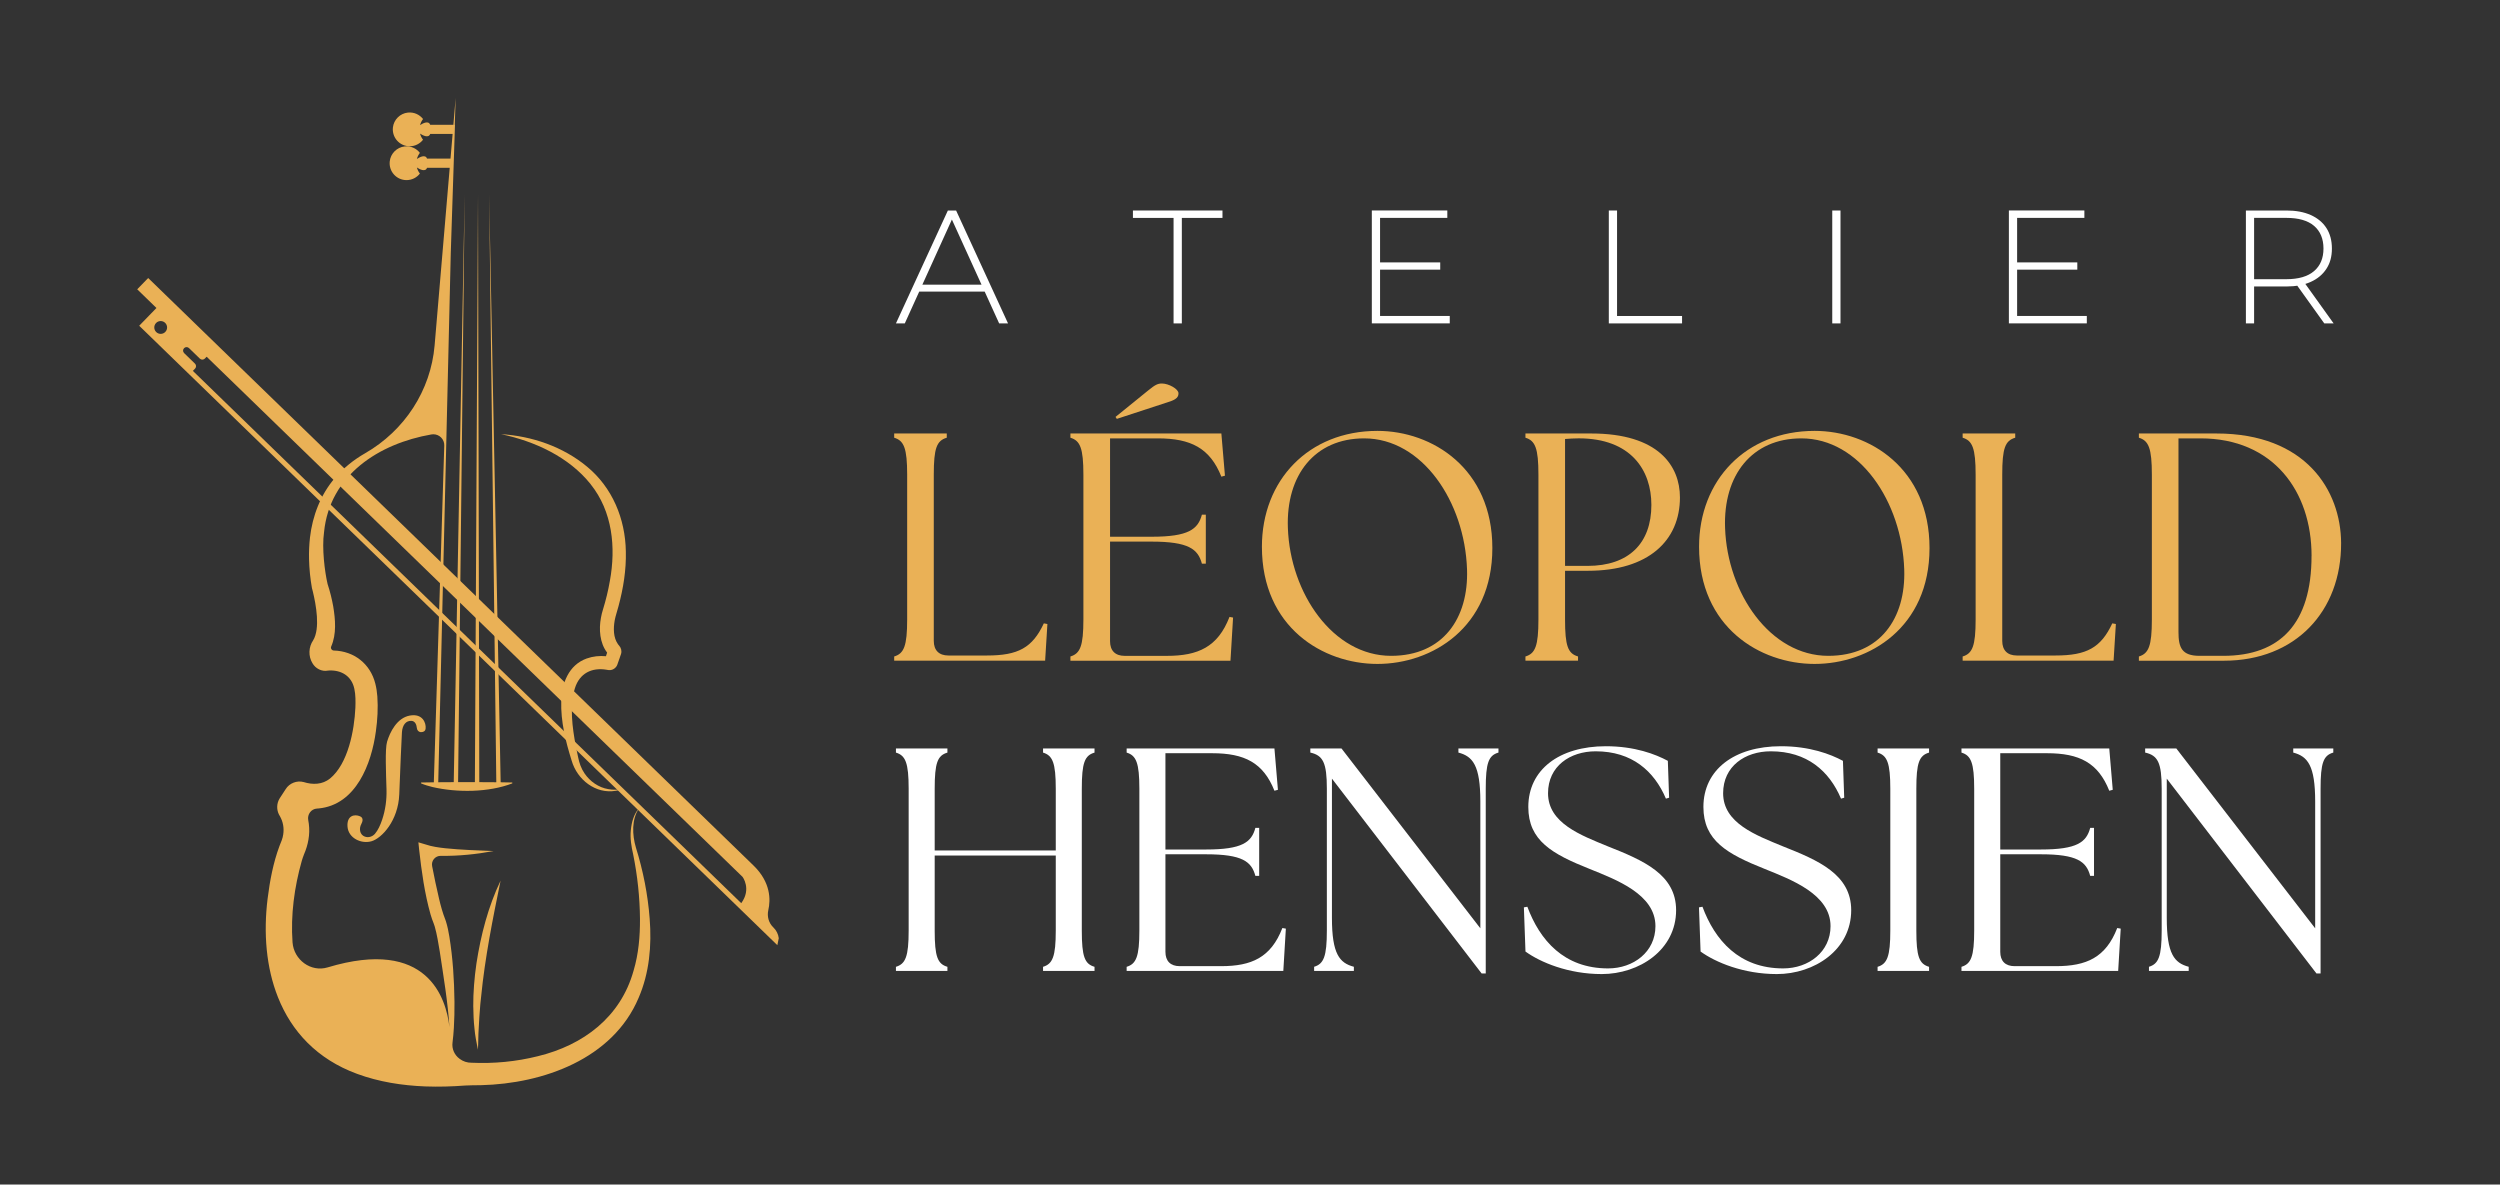 <?xml version="1.0" encoding="UTF-8"?>
<svg id="Calque_1" xmlns="http://www.w3.org/2000/svg" width="768.3" height="364.04" viewBox="0 0 768.3 364.04">
  <rect x="0" y="0" width="768.3" height="364.04" fill="#333333" stroke="none"/>
  <defs>
    <style>
      .cls-1 {
        fill: #fff;
      }

      .cls-2 {
        fill: #eab156;
      }
    </style>
  </defs>
  <g>
    <path class="cls-2" d="M238.9,290.45l.43-2.13c-.16-1.24-.73-2.4-1.63-3.27l-.07-.07c-1.41-1.37-1.95-3.37-1.51-5.29.72-3.17.78-8.52-4.55-13.7L45.54,85.44l-3.37,3.47,5.91,5.74-5.3,5.46,14.79,14.36.63.61,168.61,163.66h0s0,0,0,0l12.08,11.73ZM50.8,102.01c-.76.78-2.01.8-2.79.04-.78-.76-.8-2.01-.04-2.79.76-.78,2-.79,2.78-.04.78.76.81,2,.05,2.78ZM227.8,277.56L59.27,113.98l.68-.7c.41-.43.4-1.11-.02-1.52l-3.34-3.24c-.43-.41-.44-1.1-.02-1.52.41-.43,1.1-.44,1.52-.02l3.34,3.24c.43.41,1.11.4,1.52-.02l.56-.57,164.69,159.85s2.82,3.7-.4,8.09Z"/>
    <g>
      <path class="cls-2" d="M139.76,38.36l.27-8.24-.7,8.24h-7.12c-.51-1.42-2.31-.44-3.12.09.18-.69.5-1.32.92-1.87-1.06-1.36-2.77-2.18-4.67-1.98-2.39.25-4.33,2.18-4.59,4.57-.34,3.13,2.1,5.78,5.16,5.78,1.67,0,3.15-.79,4.1-2.01-.43-.55-.74-1.18-.92-1.88.81.53,2.61,1.52,3.12.1h6.89l-.65,7.59h-7.21c-.51-1.42-2.31-.43-3.12.1.18-.69.5-1.33.92-1.87-1.06-1.36-2.77-2.19-4.67-1.98-2.39.25-4.33,2.18-4.59,4.57-.35,3.13,2.09,5.78,5.16,5.78,1.67,0,3.16-.79,4.1-2.01-.43-.55-.74-1.18-.92-1.87.81.53,2.61,1.52,3.12.09h6.97l-4.64,54.56c-1.18,13.92-9.26,26.22-21.37,33.18-3.47,1.99-6.62,4.5-9.26,7.57-4.41,5.11-6.93,11.7-7.68,18.37-.24,2.19-.34,4.48-.28,6.68.07,2.97.38,5.93.89,8.83l.07.25.19.73c1,4.1,2.33,11.39.12,15.04-1.42,2.06-1.55,4.89-.22,7.05.89,1.59,2.82,2.66,4.76,2.27.06-.01.07-.01.07-.01h.02s.21-.02.21-.02c3.85-.19,7,1.73,7.81,5.63.41,1.9.38,3.83.32,5.79-.32,6.97-2.24,17.22-7.8,21.78-2.36,1.89-5.3,1.96-8.08,1.09-2.07-.58-4.42.33-5.55,2.18-.25.37-.6.94-.86,1.32l-.92,1.41-.03.06-.12.19c-.84,1.44-.89,3.3-.14,4.78.08.17.19.33.27.49,1,1.69,1.36,3.71,1.05,5.67-.16,1.23-.68,2.39-1.15,3.54-1.93,5.2-2.95,10.64-3.64,16.13-1.32,10.64-.46,21.24,3.19,30.39,4.16,10.44,11.96,18.98,24.31,23.51,6.71,2.47,13.81,3.58,20.92,3.86,4.15.16,8.27.03,12.36-.28.81-.03,1.63-.05,2.44-.08.22,0,.43,0,.61,0,.58,0,1.16,0,1.74-.02,19.12-.46,40.52-8.07,48.43-26.82,3.32-7.64,4.06-16.12,3.41-24.33-.56-7.42-2.02-14.78-4.23-21.87-1.15-3.88-1.38-8.74,1.04-12.19-1.7,1.84-2.37,4.41-2.6,6.86-.26,2.47.16,5.02.72,7.43,1.32,6.55,2.04,13.2,2.09,19.86.03,5.35-.44,10.75-1.97,15.87-3.97,14.27-15.43,22.88-29.4,26.28-6.65,1.67-13.57,2.33-20.41,2.01h0c-1.29.02-2.55-.39-3.59-1.16-.03-.02-.05-.04-.08-.06-1.57-1.15-2.42-3.06-2.16-4.99.2-1.49.31-2.99.41-4.48.16-2.68.21-5.36.19-8.04-.08-6.7-.5-13.43-1.58-20.07-.25-1.51-.56-3.09-1.04-4.62-.04-.15-.13-.4-.19-.55-.82-2.07-1.42-4.27-1.93-6.44-.79-3.32-1.48-6.67-2.13-10.02-.32-1.66.97-3.18,2.66-3.15h.03c5.45.08,10.87-.49,16.21-1.47-4.7-.19-10.08-.37-14.72-.85-2.06-.22-4.26-.51-6.22-1.19l-2.18-.65.23,2.26c.75,6.7,1.67,13.39,3.5,19.89.27.95.65,2,1.03,2.95.09.23.19.57.27.81.68,2.41,1.1,5.05,1.52,7.56,1.15,7.71,2.49,15.5,2.99,23.32-1-8.85-6.68-27.62-37.44-18.35-5.15,1.55-10.39-2.33-10.78-7.7-.61-8.39.57-17.01,2.83-25,.22-.71.42-1.36.69-2.02,1.28-2.93,1.9-6.17,1.49-9.38-.05-.38-.11-.76-.18-1.14-.34-1.76.88-3.46,2.67-3.57.18-.01.36-.02.54-.04,11.53-1.12,16.24-13.81,17.57-23.67.5-3.58.71-7.17.45-10.79-.09-1.3-.3-2.66-.63-3.94-1.53-6.04-6.5-9.95-12.72-10.13h-.04c-.62-.03-1.04-.67-.79-1.24,1.69-3.84,1.27-8.39.63-12.29-.42-2.35-.99-4.64-1.74-6.91-.88-3.79-1.79-11.04-1.09-15.91,1.72-17.55,16.84-27.25,33-30.06.19-.03.38-.05.57-.05h.02c1.9,0,3.42,1.56,3.36,3.46l-3.21,103.5c-1.34.02-2.65.04-3.92.06v.27c1.15.49,2.32.82,3.51,1.12,7.56,1.75,17.22,1.69,24.53-1.12v-.27l-3.5-.07h-.08l-3.54-180.64,2.2,180.63c-1.7-.01-3.45-.02-5.23-.03l-.39-180.6-.96,180.59c-1.71,0-3.44,0-5.16,0l2.02-180.59-3.36,180.6c-1.6,0-3.19.02-4.76.03l3.85-162.73,1.2-36.52.09-2.79Z"/>
      <path class="cls-2" d="M110.66,250.87c-1.71-.76-4.15-.25-3.86,3.23.29,3.48,4.24,5.35,7.38,4.43s8.2-6.3,8.52-14.38c.32-8.08.67-16.79.82-19.1.16-2.31,1.27-3.58,2.88-3.52,1.21.05,1.62,1.22,1.72,2.28.06.66.6,1.19,1.26,1.19.65,0,1.32-.22,1.42-1.1.19-1.74-.95-4.72-4.88-3.99s-6.08,5.07-6.97,8.05c-.66,2.2-.31,9.88-.17,14.66.09,3.17-.34,6.34-1.36,9.35-.54,1.61-1.27,3.2-2.19,4.27-.78.89-2.02,1.28-3.13.86-.63-.24-1.22-.73-1.42-1.72-.15-.73,0-1.48.36-2.14.38-.71.76-1.87-.38-2.37Z"/>
      <path class="cls-2" d="M181.52,148.82c6.72,8.4,7.79,19.38,5.91,29.68-.51,2.97-1.24,5.95-2.13,8.83-.23.74-.49,1.72-.62,2.53-.66,3.55-.38,7.72,1.9,10.7-.01.04-.02.07-.03.1l-.33,1.01c-1.98-.18-3.97.01-5.92.7-5.58,2-7.66,7.68-7.82,13.11-.18,6.25,1.35,12.4,3.21,18.31,1.69,5.82,7.36,10.3,13.54,9.24.79-.1,1.55-.33,2.29-.57-1.54.26-3.11.35-4.61.05-2.95-.49-5.59-2.36-7.25-4.79-1.06-1.52-1.66-3.28-2.01-5.08-.24-1.05-.52-2.35-.71-3.4-1.04-5.58-1.97-12.26-.26-17.74,1.42-4.55,5.16-6.45,9.74-5.67.36.07.71.14,1.08.11.95-.07,1.82-.71,2.18-1.59l.82-2.34c.1-.3.28-.77.37-1.08.26-.88,0-1.87-.61-2.52-.11-.14-.23-.27-.33-.41-1.47-2.06-1.46-4.88-1.02-7.37.27-1.46.81-2.89,1.17-4.35,1.47-5.46,2.39-11.13,2.25-16.8-.16-10.03-4.13-19.64-11.94-26.08-7.39-6.13-16.91-9.39-26.4-9.97,10.38,2.19,20.8,6.97,27.53,15.38Z"/>
      <path class="cls-2" d="M145.45,309.37c.03,2.23.11,4.44.36,6.66.09.96.25,2.37.44,3.3.17.94.42,2.35.62,3.26.04-.56.05-1.11.08-1.66.04-.99.05-2.31.08-3.3.11-1.53.16-3.4.27-4.92.12-1.35.22-2.73.31-4.08.06-.5.2-1.92.26-2.44,1.17-11.88,3.57-23.86,5.97-35.56-3.82,8-6.07,16.7-7.42,25.45-.62,4.27-1.02,8.98-.98,13.28Z"/>
    </g>
  </g>
  <g>
    <g>
      <path class="cls-2" d="M274.8,203.05v-1.3c2.99-.9,3.99-3.19,3.99-11.37v-44.49c0-8.18-1-10.47-3.99-11.37v-1.3h16.16v1.3c-3.09.9-3.99,3.19-3.99,11.37v51.07c0,2.89,1.6,4.49,4.49,4.49h11.87c9.58,0,13.97-2.39,17.46-9.88l1.1.2-.7,11.27h-46.39Z"/>
      <path class="cls-2" d="M328.96,203.05v-1.3c2.99-.9,3.99-3.19,3.99-11.37v-44.49c0-8.18-1-10.47-3.99-11.37v-1.3h46.39l1.1,12.97-1.1.3c-3.49-8.78-9.38-11.77-19.55-11.77h-14.66v30.23h12.77c11.37,0,14.26-2.3,15.46-6.78h1.2v15.06h-1.2c-1.2-4.49-4.09-6.78-15.46-6.78h-12.77v30.62c0,2.89,1.6,4.49,4.49,4.49h12.97c9.58,0,15.66-2.69,19.25-11.97l1.1.2-.8,13.27h-49.18ZM343.22,128.73l-.4-.6,9.97-8.08c2.29-1.89,3.09-2.19,4.29-2.19,2.09,0,5.09,1.69,5.09,2.99,0,1.1-.5,1.89-3.09,2.69l-15.86,5.19Z"/>
      <path class="cls-2" d="M387.81,168.03c0-20.45,14.36-35.61,35.51-35.61,16.86,0,35.31,11.57,35.31,36.01s-18.55,35.61-35.31,35.61-35.51-11.27-35.51-36.01ZM450.85,175.02c-.7-20.85-13.77-40.3-31.62-40.3-15.16,0-24.04,11.27-23.44,27.53.7,20.05,13.87,39.3,31.72,39.3,15.96,0,23.84-11.57,23.34-26.53Z"/>
      <path class="cls-2" d="M468.8,201.75c2.99-.9,3.99-3.19,3.99-11.37v-44.49c0-8.18-1-10.47-3.99-11.37v-1.3h20.25c20.65,0,27.23,9.98,27.23,19.65,0,13.27-9.68,22.54-28.23,22.54h-7.08v14.96c0,8.18.9,10.48,3.99,11.37v1.3h-16.16v-1.3ZM507.5,155.16c0-10.67-6.28-20.45-22.34-20.45-1.4,0-2.99.1-4.19.2v39h6.88c12.77,0,19.65-6.98,19.65-18.75Z"/>
      <path class="cls-2" d="M522.16,168.03c0-20.45,14.36-35.61,35.51-35.61,16.86,0,35.31,11.57,35.31,36.01s-18.55,35.61-35.31,35.61-35.51-11.27-35.51-36.01ZM585.21,175.02c-.7-20.85-13.77-40.3-31.62-40.3-15.16,0-24.04,11.27-23.44,27.53.7,20.05,13.87,39.3,31.72,39.3,15.96,0,23.84-11.57,23.34-26.53Z"/>
      <path class="cls-2" d="M603.16,203.05v-1.3c2.99-.9,3.99-3.19,3.99-11.37v-44.49c0-8.18-1-10.47-3.99-11.37v-1.3h16.16v1.3c-3.09.9-3.99,3.19-3.99,11.37v51.07c0,2.89,1.6,4.49,4.49,4.49h11.87c9.58,0,13.97-2.39,17.46-9.88l1.1.2-.7,11.27h-46.39Z"/>
      <path class="cls-2" d="M657.32,203.05v-1.3c2.99-.9,3.99-3.19,3.99-11.37v-44.49c0-8.18-1-10.47-3.99-11.37v-1.3h23.84c27.43,0,38.21,17.46,38.31,33.62.1,21.05-14.06,36.21-36.01,36.21h-26.14ZM710.39,170.83c0-19.95-11.87-36.11-34.12-36.11h-6.78v59.55c0,4.69,1,7.28,6.48,7.28h7.28c17.46,0,27.13-9.87,27.13-30.72Z"/>
      <path class="cls-1" d="M275.34,297.12c2.93-.88,3.91-3.13,3.91-11.14v-43.56c0-8.01-.98-10.25-3.91-11.13v-1.27h15.82v1.27c-3.03.88-3.91,3.12-3.91,11.13v18.95h37.21v-18.95c0-8.01-.98-10.25-3.91-11.13v-1.27h15.82v1.27c-3.03.88-3.91,3.12-3.91,11.13v43.56c0,8.01.88,10.26,3.91,11.14v1.27h-15.82v-1.27c2.93-.88,3.91-3.13,3.91-11.14v-23.05h-37.21v23.05c0,8.01.88,10.26,3.91,11.14v1.27h-15.82v-1.27Z"/>
      <path class="cls-1" d="M346.24,298.39v-1.27c2.93-.88,3.91-3.13,3.91-11.14v-43.56c0-8.01-.98-10.25-3.91-11.13v-1.27h45.42l1.07,12.7-1.07.29c-3.42-8.6-9.18-11.53-19.14-11.53h-14.36v29.59h12.5c11.13,0,13.97-2.25,15.14-6.64h1.17v14.75h-1.17c-1.17-4.4-4-6.64-15.14-6.64h-12.5v29.98c0,2.83,1.56,4.4,4.39,4.4h12.7c9.38,0,15.33-2.64,18.85-11.72l1.07.19-.78,12.99h-48.15Z"/>
      <path class="cls-1" d="M409.33,239.29v42.78c0,11.14,2.34,13.87,6.74,15.04v1.27h-12.21v-1.27c2.93-.88,3.91-3.13,3.91-11.14v-43.56c0-8.01-1.17-10.25-5.08-11.13v-1.27h9.57l42.68,55.28v-38.97c0-11.13-2.34-13.87-6.74-15.04v-1.27h12.31v1.27c-3.03.88-3.91,3.12-3.91,11.13v56.75h-1.27l-46-59.87Z"/>
      <path class="cls-1" d="M468.81,292.43l-.49-13.58,1.07-.19c3.81,10.25,11.23,18.95,24.81,18.95,7.81,0,14.55-5.08,14.55-12.99,0-9.77-12.01-14.26-20.22-17.58-11.52-4.59-18.85-8.69-18.85-19.05,0-11.43,9.47-18.66,23.83-18.66,8.89,0,15.24,2.44,19.05,4.49l.39,11.33-.98.29c-3.61-8.5-10.45-14.55-21.58-14.55-7.91,0-14.65,4.59-14.65,12.89,0,9.18,10.06,12.89,18.36,16.31,10.84,4.3,21,8.6,21,19.63,0,12.21-11.33,19.63-22.86,19.63-10.26,0-18.85-3.61-23.44-6.93Z"/>
      <path class="cls-1" d="M522.62,292.43l-.49-13.58,1.07-.19c3.81,10.25,11.23,18.95,24.81,18.95,7.81,0,14.55-5.08,14.55-12.99,0-9.77-12.01-14.26-20.22-17.58-11.52-4.59-18.85-8.69-18.85-19.05,0-11.43,9.47-18.66,23.83-18.66,8.89,0,15.24,2.44,19.05,4.49l.39,11.33-.98.29c-3.61-8.5-10.45-14.55-21.58-14.55-7.91,0-14.65,4.59-14.65,12.89,0,9.18,10.06,12.89,18.36,16.31,10.84,4.3,21,8.6,21,19.63,0,12.21-11.33,19.63-22.86,19.63-10.26,0-18.85-3.61-23.44-6.93Z"/>
      <path class="cls-1" d="M577.02,297.12c2.93-.88,3.91-3.13,3.91-11.14v-43.56c0-8.01-.98-10.25-3.91-11.13v-1.27h15.82v1.27c-3.03.88-3.91,3.12-3.91,11.13v43.56c0,8.01.88,10.26,3.91,11.14v1.27h-15.82v-1.27Z"/>
      <path class="cls-1" d="M602.8,298.39v-1.27c2.93-.88,3.91-3.13,3.91-11.14v-43.56c0-8.01-.98-10.25-3.91-11.13v-1.27h45.42l1.07,12.7-1.07.29c-3.42-8.6-9.18-11.53-19.14-11.53h-14.36v29.59h12.5c11.13,0,13.97-2.25,15.14-6.64h1.17v14.75h-1.17c-1.17-4.4-4.01-6.64-15.14-6.64h-12.5v29.98c0,2.83,1.56,4.4,4.4,4.4h12.7c9.38,0,15.33-2.64,18.85-11.72l1.07.19-.78,12.99h-48.15Z"/>
      <path class="cls-1" d="M665.89,239.29v42.78c0,11.14,2.34,13.87,6.74,15.04v1.27h-12.21v-1.27c2.93-.88,3.91-3.13,3.91-11.14v-43.56c0-8.01-1.17-10.25-5.08-11.13v-1.27h9.57l42.68,55.28v-38.97c0-11.13-2.34-13.87-6.74-15.04v-1.27h12.31v1.27c-3.03.88-3.91,3.12-3.91,11.13v56.75h-1.27l-46-59.87Z"/>
    </g>
    <g>
      <path class="cls-1" d="M275.34,99.39l15.96-34.7h2.53l15.96,34.7h-2.73l-15.07-33.12h1.09l-15.02,33.12h-2.73ZM281.19,89.62l.84-2.13h20.77l.84,2.13h-22.46Z"/>
      <path class="cls-1" d="M360.66,99.39v-32.42h-12.49v-2.28h27.52v2.28h-12.49v32.42h-2.53Z"/>
      <path class="cls-1" d="M424.12,97.1h21.42v2.28h-23.95v-34.7h23.2v2.28h-20.67v30.14ZM423.82,80.64h18.79v2.23h-18.79v-2.23Z"/>
      <path class="cls-1" d="M494.42,99.39v-34.7h2.53v32.42h19.98v2.28h-22.51Z"/>
      <path class="cls-1" d="M563.09,99.39v-34.7h2.53v34.7h-2.53Z"/>
      <path class="cls-1" d="M619.9,97.1h21.42v2.28h-23.95v-34.7h23.2v2.28h-20.67v30.14ZM619.61,80.64h18.79v2.23h-18.79v-2.23Z"/>
      <path class="cls-1" d="M690.21,99.39v-34.7h12.44c2.91,0,5.4.46,7.49,1.39,2.08.93,3.69,2.26,4.81,3.99,1.12,1.74,1.69,3.84,1.69,6.32s-.56,4.49-1.69,6.22c-1.12,1.74-2.73,3.08-4.81,4.02-2.08.94-4.58,1.41-7.49,1.41h-11.06l1.14-1.19v12.54h-2.53ZM692.73,86.99l-1.14-1.19h11.06c3.73,0,6.57-.83,8.5-2.48,1.93-1.65,2.9-3.97,2.9-6.94s-.97-5.33-2.9-6.97c-1.93-1.64-4.77-2.45-8.5-2.45h-11.06l1.14-1.24v21.27ZM714.3,99.39l-9.02-12.59h2.87l9.02,12.59h-2.88Z"/>
    </g>
  </g>
</svg>